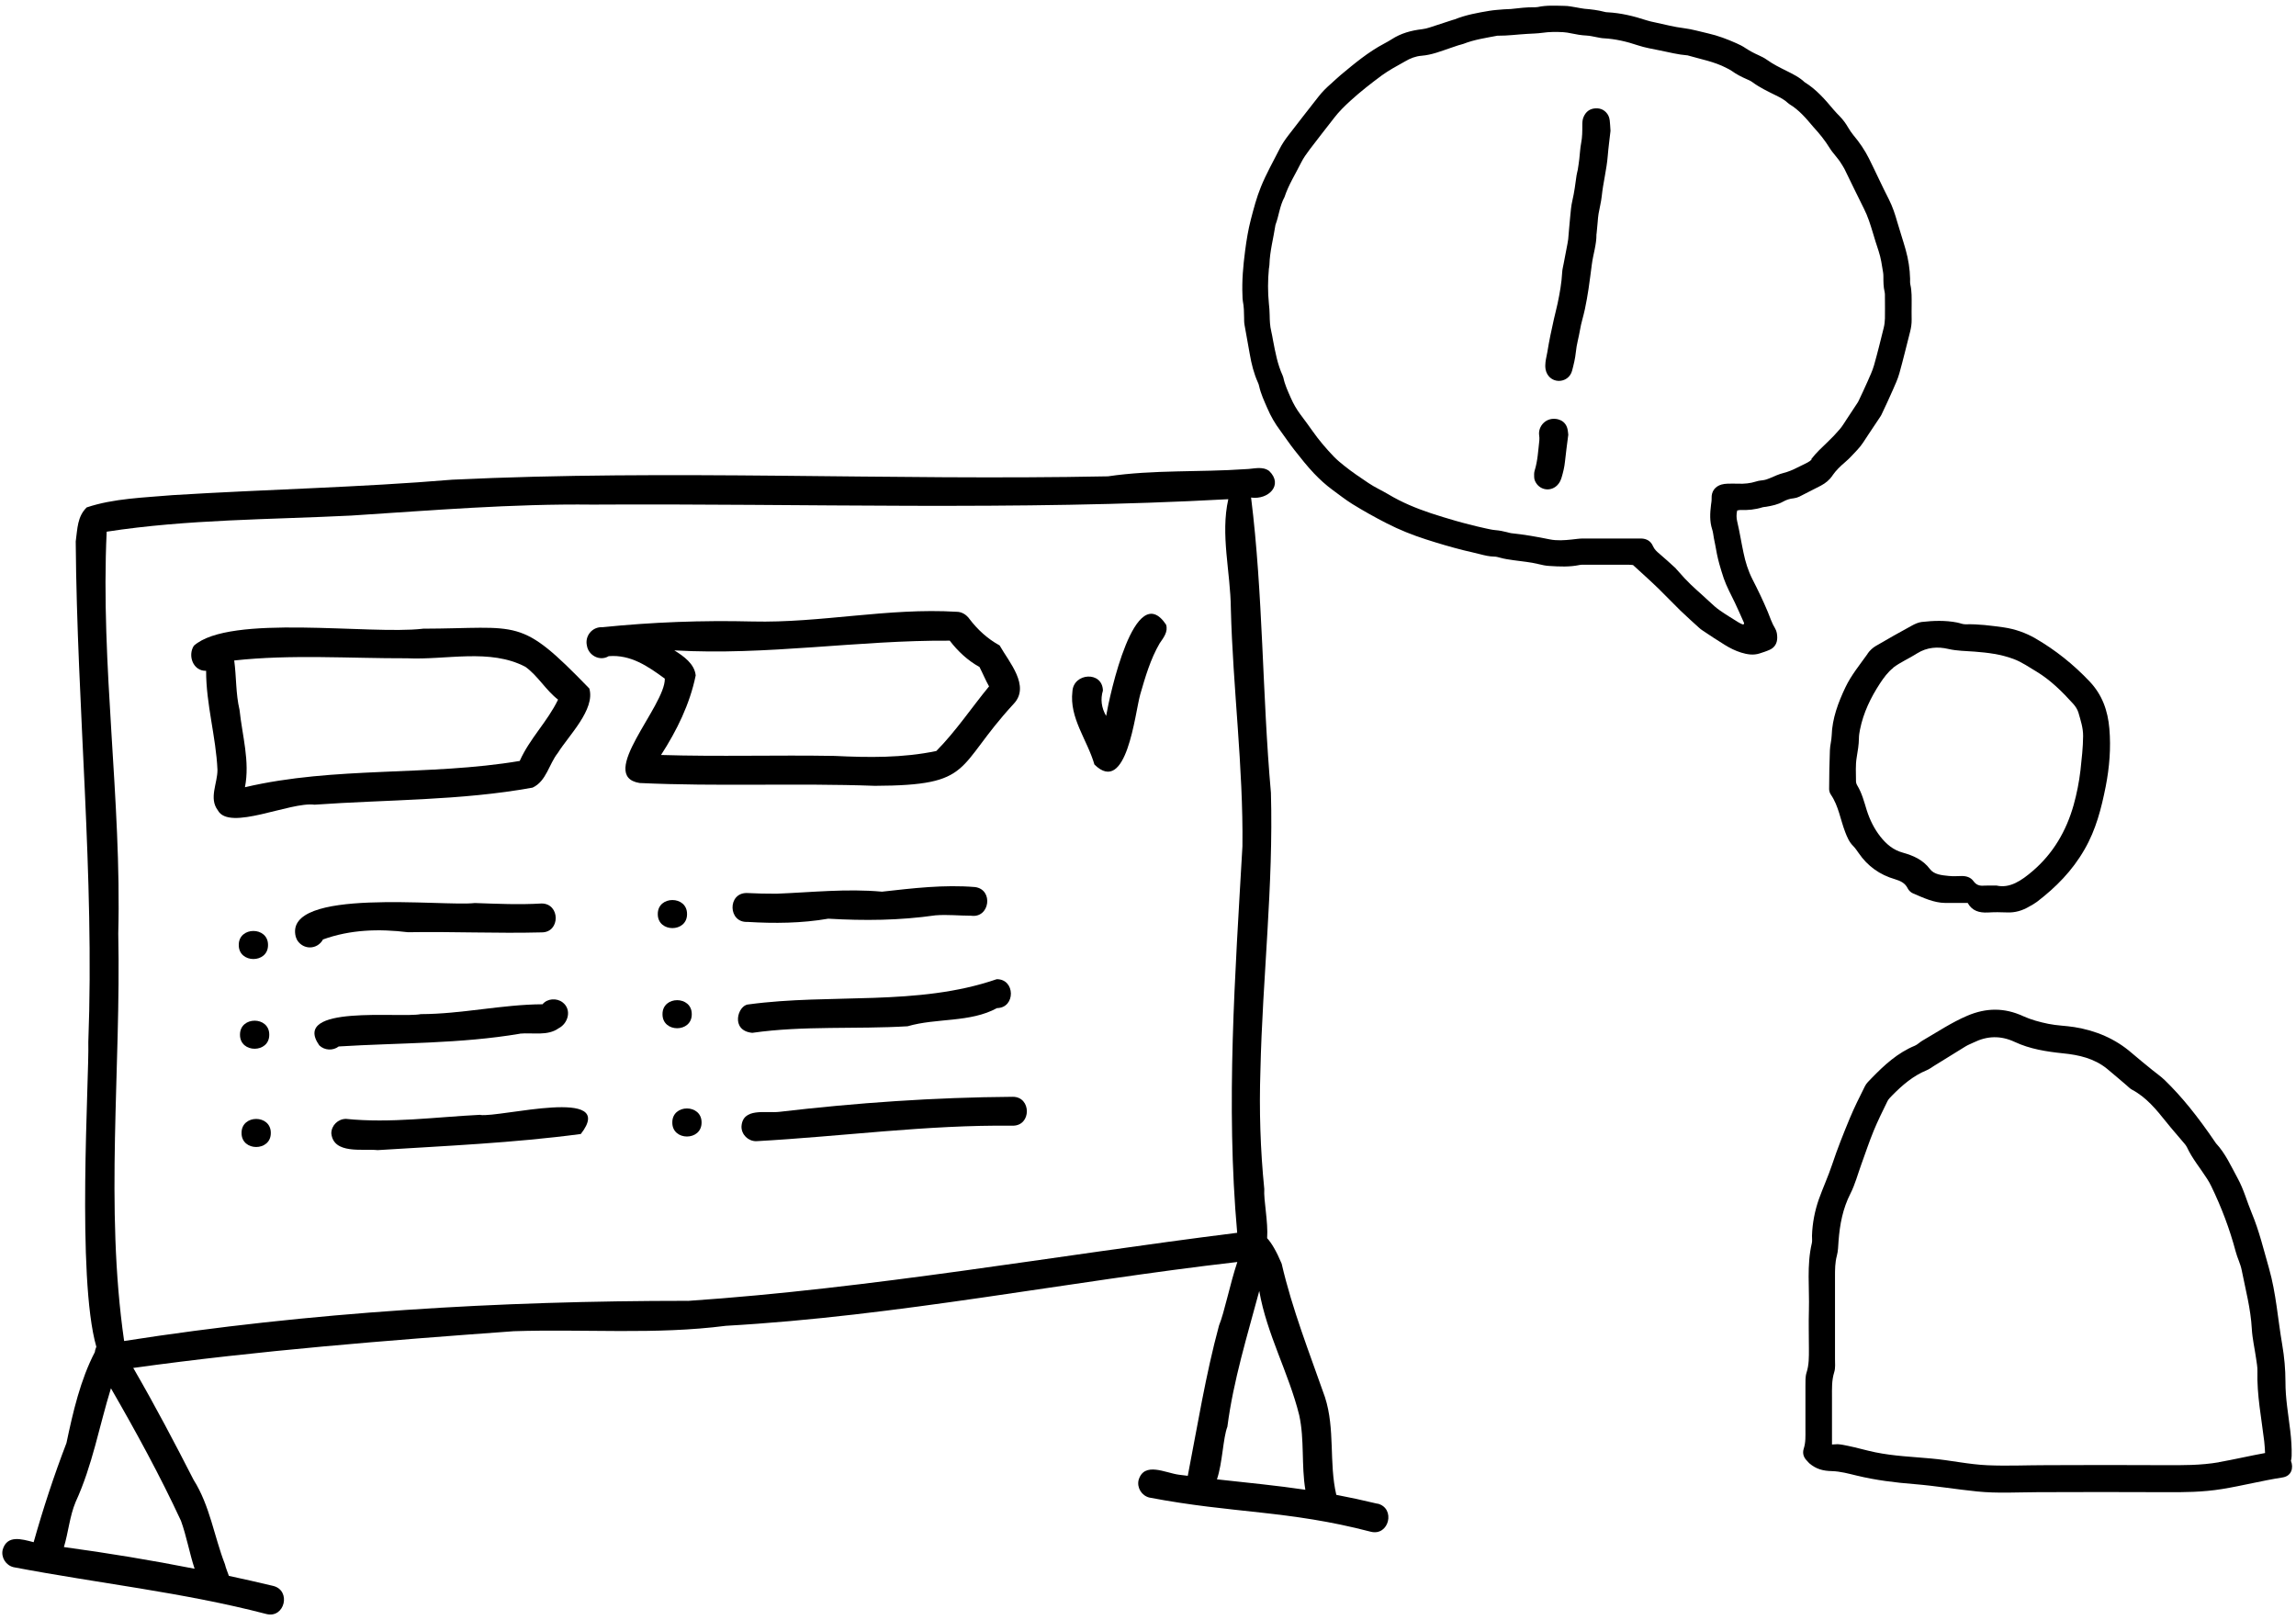 <svg width="377" height="266" viewBox="0 0 377 266" fill="none" xmlns="http://www.w3.org/2000/svg"><g clip-path="url(#clip0_3987_3630)"><path d="M300.896 78.062C301.479 77.226 302.202 76.532 302.962 75.889C303.698 75.272 304.331 74.539 304.991 73.845C305.688 73.112 306.195 72.251 306.753 71.403C307.424 70.374 308.109 69.358 308.793 68.343C308.895 68.189 308.971 68.021 309.047 67.854C309.63 66.607 310.226 65.36 310.771 64.1C311.176 63.175 311.607 62.262 311.874 61.298C312.507 59.035 313.052 56.747 313.636 54.471C313.8 53.816 313.902 53.16 313.889 52.479C313.864 51.656 313.889 50.833 313.889 50.01C313.889 48.93 313.927 47.838 313.686 46.77C313.61 46.449 313.636 46.102 313.636 45.768C313.598 44.148 313.344 42.567 312.913 41.024C312.482 39.481 311.962 37.964 311.519 36.422C311.164 35.162 310.758 33.94 310.162 32.758C309.022 30.534 307.995 28.258 306.879 26.021C306.195 24.658 305.333 23.386 304.344 22.216C304.015 21.817 303.723 21.38 303.457 20.93C303.077 20.274 302.646 19.683 302.126 19.143C301.758 18.77 301.403 18.398 301.061 17.999C299.654 16.315 298.209 14.656 296.32 13.499C295.446 12.664 294.381 12.162 293.316 11.622C292.226 11.082 291.136 10.543 290.134 9.823C289.716 9.527 289.247 9.283 288.778 9.077C288.03 8.743 287.32 8.37 286.636 7.92C286.154 7.586 285.609 7.316 285.077 7.084C283.594 6.429 282.085 5.85 280.488 5.49C279.157 5.194 277.864 4.796 276.508 4.629C274.898 4.436 273.326 4.012 271.742 3.677C271.273 3.575 270.804 3.485 270.347 3.33C268.268 2.649 266.164 2.135 263.984 2.019C263.807 2.019 263.616 1.993 263.439 1.942C262.361 1.659 261.271 1.53 260.169 1.44C259.725 1.402 259.294 1.286 258.863 1.222C258.204 1.119 257.557 0.965 256.898 0.965C255.428 0.939 253.945 0.836 252.487 1.158C252.347 1.183 252.195 1.196 252.043 1.196C250.712 1.158 249.394 1.338 248.076 1.479C247.708 1.518 247.34 1.492 246.973 1.53C246.162 1.595 245.35 1.646 244.552 1.775C242.625 2.096 240.698 2.443 238.873 3.176C238.772 3.215 238.657 3.227 238.556 3.266C237.288 3.677 236.034 4.076 234.779 4.5C234.36 4.642 233.942 4.744 233.498 4.796C231.724 5.002 230.025 5.464 228.504 6.454C228.098 6.711 227.68 6.943 227.249 7.174C224.651 8.55 222.407 10.427 220.151 12.304C219.606 12.754 219.111 13.255 218.579 13.718C217.818 14.374 217.108 15.081 216.487 15.878C214.839 17.986 213.179 20.095 211.556 22.216C211.011 22.923 210.504 23.668 210.099 24.465C209.059 26.522 207.918 28.528 207.044 30.675C206.334 32.41 205.865 34.21 205.396 36.01C204.952 37.707 204.673 39.443 204.445 41.191C204.128 43.634 203.9 46.089 204.014 48.57C204.027 48.866 204.014 49.175 204.078 49.47C204.255 50.357 204.268 51.257 204.28 52.144C204.28 52.556 204.28 52.967 204.356 53.379C204.623 54.96 204.94 56.541 205.206 58.122C205.485 59.742 205.878 61.336 206.562 62.84C206.638 63.008 206.701 63.188 206.74 63.368C207.018 64.653 207.576 65.836 208.096 67.031C208.654 68.343 209.363 69.564 210.213 70.695C211.011 71.775 211.747 72.894 212.583 73.948C213.597 75.234 214.611 76.519 215.727 77.702C216.665 78.692 217.692 79.63 218.794 80.44C219.872 81.225 220.924 82.06 222.039 82.754C223.89 83.898 225.804 84.966 227.744 85.956C229.784 86.997 231.901 87.845 234.094 88.552C236.16 89.221 238.252 89.838 240.356 90.365C241.256 90.584 242.156 90.776 243.043 91.008C243.791 91.201 244.539 91.381 245.325 91.394C245.655 91.394 245.984 91.484 246.301 91.573C247.049 91.792 247.81 91.882 248.583 91.998C249.926 92.191 251.295 92.293 252.614 92.628C253.222 92.782 253.843 92.91 254.464 92.936C256.087 93.039 257.709 93.116 259.319 92.782C259.611 92.718 259.902 92.731 260.207 92.731C262.602 92.731 264.998 92.731 267.394 92.731C267.685 92.731 267.977 92.769 268.142 92.782C268.75 93.335 269.27 93.81 269.79 94.286C270.639 95.07 271.488 95.829 272.312 96.639C273.529 97.834 274.708 99.069 275.925 100.264C276.913 101.215 277.94 102.128 278.954 103.054C279.144 103.234 279.347 103.388 279.563 103.53C280.767 104.327 281.958 105.137 283.188 105.882C284.037 106.409 284.925 106.859 285.888 107.155C286.889 107.463 287.903 107.631 288.93 107.296C289.488 107.116 290.058 106.936 290.591 106.692C291.402 106.319 291.808 105.638 291.82 104.725C291.82 104.185 291.744 103.658 291.478 103.208C290.946 102.347 290.641 101.383 290.261 100.457C289.501 98.631 288.639 96.857 287.739 95.096C287.041 93.72 286.585 92.255 286.281 90.764C285.913 89.054 285.647 87.318 285.242 85.608C285.102 85.03 285.102 84.439 285.242 83.821C285.432 83.796 285.571 83.744 285.711 83.744C286.978 83.796 288.208 83.68 289.425 83.294C289.602 83.243 289.792 83.243 289.97 83.217C290.958 83.05 291.922 82.857 292.809 82.356C293.329 82.073 293.886 81.88 294.482 81.829C294.812 81.79 295.141 81.7 295.433 81.559C296.624 80.967 297.803 80.363 298.982 79.746C299.743 79.347 300.402 78.808 300.896 78.088V78.062ZM297.486 75.401C297.322 75.632 297.055 75.812 296.802 75.941C296.257 76.236 295.674 76.493 295.116 76.776C294.394 77.149 293.658 77.458 292.86 77.663C292.087 77.856 291.339 78.203 290.591 78.525C290.248 78.666 289.906 78.795 289.539 78.846C289.133 78.897 288.727 78.936 288.347 79.065C287.384 79.373 286.408 79.463 285.406 79.425C284.823 79.399 284.227 79.412 283.632 79.425C283.302 79.438 282.973 79.476 282.656 79.566C281.604 79.875 280.995 80.697 281.046 81.816C281.058 82.201 280.995 82.549 280.944 82.921C280.78 84.258 280.704 85.596 281.135 86.92C281.287 87.37 281.325 87.871 281.413 88.347C281.489 88.745 281.578 89.144 281.654 89.555C281.743 90.031 281.819 90.507 281.92 90.982C282.034 91.522 282.161 92.075 282.313 92.615C282.542 93.399 282.77 94.196 283.036 94.968C283.518 96.343 284.215 97.616 284.849 98.927C285.343 99.968 285.812 101.035 286.281 102.09C286.332 102.218 286.433 102.347 286.344 102.488C286.268 102.501 286.18 102.552 286.129 102.527C285.888 102.424 285.66 102.321 285.432 102.18C284.43 101.55 283.416 100.945 282.44 100.264C281.806 99.827 281.223 99.3 280.653 98.76C279.309 97.487 277.864 96.317 276.609 94.955C276.153 94.466 275.709 93.965 275.266 93.463C275.215 93.412 275.177 93.335 275.126 93.296C274.251 92.499 273.377 91.689 272.477 90.931C272.046 90.571 271.653 90.224 271.412 89.671C271.057 88.835 270.36 88.45 269.473 88.424C269.181 88.424 268.877 88.424 268.585 88.424C265.708 88.424 262.83 88.424 259.953 88.424C259.332 88.424 258.711 88.527 258.09 88.591C256.873 88.719 255.643 88.809 254.452 88.565C252.36 88.141 250.256 87.768 248.126 87.55C247.911 87.524 247.695 87.447 247.48 87.395C246.833 87.228 246.187 87.1 245.528 87.048C245.021 87.01 244.514 86.881 244.007 86.778C243.069 86.573 242.143 86.354 241.205 86.11C240.457 85.917 239.71 85.724 238.962 85.505C237.618 85.107 236.274 84.721 234.943 84.271C232.522 83.461 230.177 82.497 227.972 81.173C226.894 80.53 225.728 80.016 224.689 79.309C223.345 78.409 221.989 77.496 220.721 76.481C220.138 76.018 219.568 75.542 219.048 75.015C217.793 73.704 216.601 72.328 215.549 70.824C214.89 69.873 214.193 68.96 213.508 68.034C212.887 67.199 212.368 66.299 211.949 65.335C211.468 64.242 210.961 63.162 210.72 61.979C210.694 61.876 210.656 61.761 210.606 61.658C209.756 59.806 209.401 57.814 209.021 55.847C208.932 55.371 208.856 54.883 208.742 54.42C208.527 53.546 208.489 52.646 208.476 51.746C208.476 51.116 208.413 50.473 208.349 49.843C208.159 47.94 208.172 46.038 208.349 44.135C208.375 43.916 208.438 43.698 208.438 43.467C208.501 41.242 209.097 39.121 209.427 36.936C209.997 35.444 210.124 33.799 210.91 32.372C211.569 30.366 212.697 28.605 213.623 26.741C214.016 25.944 214.548 25.211 215.08 24.504C216.399 22.756 217.768 21.033 219.111 19.297C219.884 18.295 220.784 17.42 221.722 16.559C223.37 15.055 225.12 13.692 226.907 12.368C227.477 11.957 228.073 11.584 228.682 11.224C229.353 10.825 230.038 10.478 230.71 10.08C231.546 9.578 232.446 9.231 233.41 9.154C235.083 9.025 236.629 8.396 238.188 7.868C238.607 7.727 239.025 7.586 239.443 7.444C239.722 7.354 240.014 7.303 240.293 7.2C242.093 6.493 243.994 6.223 245.87 5.863C245.908 5.863 245.946 5.863 245.984 5.863C247.569 5.876 249.14 5.657 250.725 5.567C251.574 5.516 252.424 5.503 253.26 5.387C254.401 5.22 255.542 5.22 256.683 5.284C257.126 5.31 257.557 5.387 257.988 5.477C258.825 5.657 259.649 5.799 260.498 5.837C261.081 5.863 261.664 6.017 262.235 6.12C262.602 6.184 262.957 6.274 263.325 6.287C265.252 6.39 267.115 6.827 268.94 7.444C270.132 7.843 271.374 8.036 272.604 8.293C274.087 8.588 275.544 8.974 277.066 9.09C277.104 9.09 277.142 9.09 277.18 9.115C279.297 9.733 281.489 10.118 283.48 11.16C283.771 11.314 284.088 11.455 284.354 11.648C285.115 12.201 285.926 12.612 286.775 12.985C287.118 13.127 287.46 13.281 287.751 13.499C288.956 14.386 290.287 15.016 291.617 15.672C292.315 16.019 292.999 16.366 293.582 16.919C293.658 16.996 293.747 17.06 293.848 17.125C295.37 18.038 296.498 19.362 297.626 20.699C297.677 20.75 297.715 20.814 297.765 20.866C298.754 21.933 299.654 23.051 300.415 24.285C300.972 25.198 301.784 25.944 302.341 26.882C302.506 27.165 302.709 27.435 302.861 27.744C303.926 29.916 304.965 32.102 306.055 34.262C306.702 35.534 307.12 36.884 307.526 38.234C307.817 39.237 308.134 40.227 308.464 41.217C308.844 42.361 309.009 43.544 309.199 44.714C309.237 44.932 309.25 45.163 309.25 45.382C309.25 46.243 309.25 47.105 309.453 47.94C309.516 48.223 309.503 48.532 309.503 48.828C309.503 49.984 309.529 51.142 309.503 52.299C309.491 52.813 309.427 53.34 309.3 53.841C308.793 55.898 308.286 57.968 307.703 60.012C307.437 60.938 307.006 61.825 306.626 62.699C306.182 63.727 305.688 64.73 305.219 65.746C305.168 65.849 305.13 65.952 305.067 66.042C304.458 66.98 303.837 67.906 303.229 68.831C302.861 69.384 302.519 69.975 302.088 70.477C301.467 71.21 300.795 71.904 300.098 72.572C299.16 73.472 298.209 74.347 297.41 75.388L297.486 75.401Z" fill="black"></path><path d="M306.665 107.348C305.385 109.148 303.965 110.871 303.027 112.838C301.848 115.319 300.847 117.941 300.758 120.783C300.733 121.58 300.492 122.39 300.467 123.187C300.378 125.308 300.353 127.429 300.34 129.563C300.34 129.872 300.454 130.244 300.631 130.489C301.899 132.353 302.191 134.59 302.976 136.621C303.306 137.482 303.636 138.267 304.295 138.922C304.624 139.257 304.916 139.681 305.182 140.066C306.665 142.239 308.668 143.653 311.152 144.373C312.027 144.643 312.813 144.977 313.244 145.877C313.409 146.212 313.764 146.559 314.119 146.7C315.817 147.42 317.503 148.243 319.417 148.269H323.093C323.828 149.593 325.007 149.901 326.389 149.837C327.441 149.773 328.493 149.773 329.545 149.824C330.889 149.888 332.093 149.516 333.221 148.847C333.639 148.616 334.083 148.371 334.476 148.076C337.582 145.697 340.269 142.985 342.272 139.488C344.161 136.235 345.048 132.7 345.758 129.126C346.366 126.015 346.632 122.814 346.353 119.625C346.1 116.707 345.2 114.11 343.121 111.912C340.459 109.096 337.493 106.731 334.21 104.828C332.638 103.916 330.863 103.286 328.987 103.016C326.909 102.733 324.842 102.45 322.751 102.514C322.282 102.527 321.826 102.309 321.344 102.219C319.43 101.846 317.49 101.91 315.551 102.129C315.019 102.193 314.461 102.437 313.966 102.707C311.989 103.787 310.012 104.893 308.059 106.037C307.502 106.358 307.007 106.821 306.652 107.335L306.665 107.348ZM310.836 109.649C312.052 108.724 313.497 108.119 314.79 107.284C316.413 106.268 318.188 106.152 319.924 106.564C321.369 106.898 322.802 106.885 324.247 107.001C326.402 107.168 328.518 107.425 330.597 108.197C331.992 108.711 333.17 109.559 334.413 110.292C336.707 111.681 338.621 113.583 340.421 115.576C340.789 115.987 341.131 116.501 341.283 117.041C341.638 118.288 342.056 119.523 342.044 120.86C342.031 122.749 341.815 124.588 341.613 126.465C341.384 128.432 341.004 130.334 340.485 132.199C339.28 136.454 337.138 140.131 333.766 143.023C331.916 144.605 330.014 145.903 327.847 145.415C326.858 145.415 326.287 145.389 325.742 145.427C325.033 145.492 324.487 145.299 324.057 144.707C323.6 144.065 322.903 143.846 322.142 143.846C321.42 143.859 320.685 143.91 319.975 143.833C318.847 143.718 317.566 143.615 316.882 142.689C315.716 141.146 314.144 140.491 312.42 140.002C310.874 139.578 309.758 138.639 308.757 137.38C307.73 136.068 307.033 134.641 306.526 133.073C306.095 131.684 305.74 130.257 304.967 128.985C304.84 128.779 304.751 128.509 304.751 128.29C304.751 126.979 304.65 125.655 304.865 124.382C305.043 123.315 305.22 122.287 305.233 121.232C305.233 120.744 305.321 120.255 305.41 119.793C305.968 117.016 307.172 114.547 308.681 112.233C309.302 111.295 309.999 110.331 310.874 109.662L310.836 109.649Z" fill="black"></path><path d="M376.169 239.88C376.232 239.61 376.283 239.327 376.283 239.07C376.321 237.682 376.219 236.306 376.055 234.918C375.738 232.244 375.256 229.595 375.269 226.883C375.269 224.851 375.079 222.794 374.736 220.789C374.014 216.611 373.735 212.355 372.569 208.267C371.694 205.22 370.959 202.122 369.729 199.178C368.943 197.301 368.424 195.308 367.435 193.509C366.345 191.516 365.432 189.42 363.86 187.736C363.81 187.672 363.772 187.595 363.721 187.531C360.869 183.339 358.258 180.087 355.444 177.361C354.81 176.744 354.062 176.243 353.377 175.677C352.249 174.752 351.121 173.852 350.018 172.9C347.306 170.548 344.124 169.224 340.638 168.658C339.218 168.427 337.761 168.414 336.328 168.118C334.896 167.822 333.502 167.45 332.171 166.845C329.116 165.444 326.137 165.47 323.044 166.781C320.42 167.9 318.075 169.481 315.629 170.895C315.21 171.139 314.855 171.525 314.424 171.705C311.585 172.875 309.392 174.893 307.288 177.066C306.895 177.477 306.451 177.876 306.21 178.377C305.336 180.126 304.461 181.874 303.713 183.674C302.686 186.155 301.685 188.662 300.836 191.22C300.189 193.161 299.34 195 298.655 196.915C297.984 198.831 297.591 200.849 297.527 202.906C297.515 203.318 297.591 203.742 297.502 204.128C296.64 207.766 297.122 211.468 297.02 215.132C296.957 217.253 297.02 219.388 297.02 221.522C297.02 222.833 297.046 224.119 296.627 225.404C296.412 226.086 296.463 226.857 296.45 227.59C296.437 229.968 296.45 232.333 296.45 234.712C296.45 235.766 296.513 236.833 296.171 237.874C295.917 238.671 296.171 239.34 296.716 239.88C296.817 240.009 296.932 240.137 297.071 240.266C298.212 241.243 299.327 241.526 300.81 241.564C302.205 241.603 303.51 241.975 304.867 242.297C307.985 243.055 311.129 243.441 314.336 243.698C317.809 243.981 321.206 244.56 324.666 244.907C327.95 245.241 331.309 245.035 334.604 245.022C341.525 244.997 348.459 244.984 355.38 245.022C358.575 245.048 361.693 245.022 364.849 244.508C368.183 243.968 371.453 243.12 374.787 242.605C376.283 242.374 376.612 241.024 376.181 239.906L376.169 239.88ZM364.329 240.111C361.338 240.626 358.384 240.6 355.355 240.587C348.903 240.548 342.463 240.561 336.011 240.587C332.804 240.587 329.572 240.741 326.365 240.6C323.259 240.471 320.192 239.764 317.099 239.494C314.044 239.211 310.964 239.096 307.947 238.479C306.426 238.17 304.943 237.72 303.422 237.412C302.877 237.296 302.319 237.18 301.748 237.142C301.584 237.142 301.178 237.18 300.81 237.193C300.81 236.91 300.81 236.615 300.81 236.319C300.81 234.03 300.81 231.729 300.81 229.441C300.81 228.052 300.747 226.677 301.178 225.314C301.393 224.633 301.305 223.849 301.305 223.116C301.305 218.616 301.305 214.104 301.305 209.604C301.305 208.46 301.305 207.329 301.609 206.197C301.824 205.426 301.824 204.578 301.888 203.768C302.091 201.055 302.585 198.445 303.84 195.99C304.6 194.486 305.044 192.801 305.627 191.194C306.299 189.356 306.908 187.492 307.655 185.679C308.34 184.021 309.138 182.414 309.924 180.807C310.102 180.447 310.419 180.164 310.698 179.868C312.358 178.184 314.133 176.654 316.351 175.742C316.795 175.562 317.188 175.253 317.606 174.996C319.33 173.929 321.041 172.862 322.765 171.808C323.183 171.551 323.64 171.396 324.071 171.178C326.302 170.085 328.495 170.008 330.814 171.088C333.311 172.258 336.024 172.682 338.775 172.965C341.335 173.222 343.883 173.788 345.987 175.51C347.052 176.384 348.079 177.284 349.131 178.171C349.435 178.429 349.727 178.75 350.069 178.93C352.427 180.177 354.062 182.195 355.697 184.239C356.661 185.448 357.687 186.592 358.676 187.775C358.828 187.955 358.993 188.16 359.094 188.379C359.956 190.243 361.275 191.799 362.365 193.509C362.631 193.92 362.884 194.344 363.087 194.781C364.76 198.24 366.117 201.813 367.105 205.542C367.372 206.557 367.879 207.522 368.081 208.55C368.715 211.751 369.565 214.901 369.742 218.179C369.831 219.799 370.211 221.393 370.439 223.013C370.541 223.746 370.693 224.479 370.667 225.211C370.566 229.081 371.327 232.861 371.783 236.679C371.859 237.309 371.884 237.952 371.922 238.594C369.374 239.057 366.865 239.649 364.317 240.098L364.329 240.111Z" fill="black"></path><path d="M264.1 18.989C263.631 18.14 262.908 17.729 261.945 17.793C261.02 17.857 260.399 18.346 260.031 19.182C259.828 19.631 259.815 20.107 259.815 20.596C259.815 21.56 259.815 22.511 259.625 23.476C259.46 24.337 259.422 25.224 259.321 26.098C259.245 26.689 259.169 27.281 259.068 27.872C259.017 28.194 258.903 28.489 258.865 28.811C258.675 30.199 258.497 31.588 258.18 32.95C257.977 33.799 257.914 34.686 257.825 35.573C257.699 36.807 257.61 38.041 257.496 39.288C257.47 39.533 257.42 39.764 257.382 39.995C257.166 41.101 256.951 42.194 256.748 43.299C256.659 43.775 256.532 44.238 256.507 44.714C256.418 46.436 256.114 48.133 255.759 49.817C255.582 50.679 255.341 51.527 255.151 52.389C254.745 54.188 254.365 55.988 254.073 57.801C253.984 58.354 253.832 58.907 253.769 59.459C253.718 59.845 253.718 60.269 253.782 60.642C253.984 61.761 254.859 62.519 255.911 62.545C256.913 62.57 257.851 61.941 258.13 60.886C258.396 59.883 258.649 58.855 258.751 57.827C258.865 56.58 259.232 55.397 259.435 54.175C259.625 53.031 259.993 51.926 260.234 50.782C260.462 49.689 260.665 48.583 260.829 47.477C261.032 46.128 261.197 44.778 261.375 43.428C261.59 41.757 262.16 40.15 262.135 38.453C262.135 38.414 262.148 38.376 262.16 38.337C262.224 37.707 262.275 37.064 262.338 36.434C262.376 35.997 262.401 35.56 262.477 35.123C262.642 34.133 262.908 33.169 263.01 32.166C263.238 29.981 263.808 27.834 263.986 25.635C264.1 24.195 264.303 22.768 264.442 21.483C264.391 20.801 264.379 20.287 264.315 19.773C264.277 19.503 264.214 19.207 264.075 18.976L264.1 18.989Z" fill="black"></path><path d="M255.912 68.87C253.846 68.33 252.503 70.053 252.731 71.493C252.769 71.763 252.782 72.045 252.756 72.328C252.566 73.987 252.49 75.671 251.983 77.291C251.882 77.625 251.894 77.998 251.907 78.358C251.92 78.808 252.122 79.206 252.401 79.553C253.276 80.595 254.81 80.633 255.748 79.63C256.09 79.27 256.28 78.846 256.42 78.383C256.673 77.535 256.876 76.686 256.965 75.812C257.117 74.347 257.32 72.868 257.51 71.39C257.472 71.094 257.459 70.76 257.383 70.451C257.193 69.654 256.686 69.089 255.9 68.883L255.912 68.87Z" fill="black"></path><path d="M69.374 103.247C60.666 104.249 37.71 100.778 31.828 106.036C30.789 107.669 31.714 110.214 33.844 110.15C33.831 115.627 35.466 120.975 35.707 126.413C35.72 128.637 34.262 131.067 35.77 133.059C37.646 136.543 47.66 131.607 51.641 132.134C63.556 131.285 75.674 131.478 87.45 129.331C89.719 128.277 90.137 125.462 91.595 123.636C93.37 120.782 97.768 116.501 96.767 113.056C85.244 101.164 85.523 103.195 69.374 103.234V103.247ZM85.359 124.947C70.426 127.467 55 125.796 40.22 129.267C41.056 125.024 39.776 120.795 39.332 116.565C38.698 113.891 38.825 111.153 38.458 108.453C47.876 107.425 57.395 108.119 66.839 108.093C73.266 108.402 80.44 106.435 86.271 109.495C88.325 110.973 89.605 113.313 91.633 114.881C89.909 118.468 86.968 121.283 85.346 124.934L85.359 124.947Z" fill="black"></path><path d="M159.092 101.499C159.029 101.434 158.966 101.357 158.902 101.293C158.978 101.409 159.067 101.499 159.156 101.602C159.156 101.602 159.156 101.602 159.169 101.627C159.143 101.589 159.118 101.55 159.08 101.512L159.092 101.499Z" fill="black"></path><path d="M143.654 129.036C160.056 128.972 156.735 126.105 166.432 115.589C169.234 112.657 165.672 108.711 164.138 105.985C162.148 104.892 160.525 103.401 159.156 101.601C158.662 100.92 157.927 100.457 157.065 100.457C145.821 99.776 134.781 102.321 123.562 102.051C115.298 101.846 107.122 102.154 98.92 102.99C97.26 102.887 95.992 104.43 96.373 106.024C96.626 107.631 98.502 108.634 99.947 107.746C103.56 107.451 106.387 109.405 109.163 111.436C109.264 115.923 97.944 127.429 105.018 128.573C117.896 129.177 130.788 128.56 143.666 129.036H143.654ZM108.541 123.971C111.14 119.947 113.27 115.614 114.233 110.909C114.043 109.006 112.243 107.734 110.722 106.795C125.895 107.669 140.827 105.098 155.949 105.201C157.242 106.898 158.916 108.479 160.83 109.521C161.375 110.575 161.818 111.68 162.401 112.709C159.511 116.219 156.963 120.062 153.744 123.315C148.255 124.472 142.614 124.395 137.037 124.125C127.543 123.958 118.048 124.266 108.554 123.971H108.541Z" fill="black"></path><path d="M181.617 117.542C180.857 116.218 180.667 114.83 181.098 113.39C181.022 110.15 176.255 110.472 176.091 113.531C175.558 117.915 178.524 121.463 179.703 125.539C185.002 130.745 186.345 117.157 187.22 114.046C188.044 111.192 188.906 108.222 190.414 105.638C191.036 104.725 191.847 103.735 191.467 102.565C186.333 94.916 182.2 114.213 181.63 117.542H181.617Z" fill="black"></path><path d="M44.009 155.172C44.035 152.1 39.18 152.1 39.205 155.172C39.18 158.245 44.035 158.245 44.009 155.172Z" fill="black"></path><path d="M53.008 154.272C57.546 152.626 62.236 152.498 66.99 153.076C74.316 152.948 81.605 153.295 88.919 153.102C92.037 153.14 92.012 148.345 88.919 148.358C85.256 148.577 81.618 148.409 77.954 148.281C72.897 148.898 46.505 145.62 48.559 153.809C48.635 154.066 48.774 154.387 48.977 154.632C49.421 155.197 50.118 155.57 50.891 155.57C51.804 155.57 52.615 155.043 53.021 154.285L53.008 154.272Z" fill="black"></path><path d="M112.812 150.094C112.837 147.021 107.983 147.021 108.008 150.094C107.983 153.167 112.837 153.167 112.812 150.094Z" fill="black"></path><path d="M136.011 150.853C141.969 151.2 147.648 151.148 153.618 150.3C155.57 150.146 157.51 150.364 159.449 150.364C162.529 150.814 163.176 146.057 160.096 145.659C155 145.235 149.891 145.852 144.821 146.417C138.99 145.89 133.311 146.52 127.506 146.752C125.871 146.752 124.235 146.726 122.613 146.636C119.419 146.623 119.558 151.534 122.714 151.38C127.151 151.65 131.613 151.611 135.999 150.853H136.011Z" fill="black"></path><path d="M44.212 169.905C44.238 166.832 39.383 166.832 39.408 169.905C39.383 172.978 44.238 172.978 44.212 169.905Z" fill="black"></path><path d="M85.382 169.725C87.487 169.532 89.908 170.149 91.72 168.851C93.317 168.041 93.926 165.753 92.367 164.583C91.403 163.85 89.87 163.94 89.084 164.904C82.378 164.943 75.812 166.511 69.094 166.524C65.722 167.205 47.672 164.878 52.425 171.653C53.287 172.489 54.669 172.566 55.619 171.833C65.57 171.216 75.546 171.409 85.395 169.738L85.382 169.725Z" fill="black"></path><path d="M113.587 166.537C113.613 163.464 108.758 163.464 108.783 166.537C108.758 169.609 113.613 169.609 113.587 166.537Z" fill="black"></path><path d="M149.028 168.516C153.782 167.128 159.27 167.951 163.707 165.534C166.787 165.495 166.724 160.751 163.656 160.79C150.663 165.277 136.441 163.091 122.903 164.929C121.141 165.007 119.861 169.249 123.524 169.596C131.941 168.388 140.548 169.03 149.041 168.516H149.028Z" fill="black"></path><path d="M39.662 186.039C39.637 189.111 44.492 189.111 44.466 186.039C44.492 182.966 39.637 182.966 39.662 186.039Z" fill="black"></path><path d="M78.879 183.056C71.553 183.416 64.112 184.471 56.811 183.725C55.505 183.725 54.402 184.805 54.402 186.103C54.757 189.574 59.498 188.597 62.008 188.855C73.125 188.16 84.394 187.672 95.371 186.206C101.481 178.325 82.163 183.532 78.867 183.082L78.879 183.056Z" fill="black"></path><path d="M110.393 184.317C110.367 187.389 115.222 187.389 115.197 184.317C115.222 181.244 110.367 181.244 110.393 184.317Z" fill="black"></path><path d="M166.268 180.1C153.465 180.19 140.688 181.077 127.974 182.568C125.768 182.825 121.915 181.797 121.75 185.011C121.75 186.309 122.84 187.389 124.158 187.389C138.203 186.618 152.172 184.676 166.281 184.844C169.399 184.869 169.373 180.074 166.281 180.1H166.268Z" fill="black"></path><path d="M226.15 246.912C223.742 246.334 221.524 245.858 219.419 245.459C218.19 240.227 219.255 234.673 217.556 229.415C215.008 222.139 212.194 215.042 210.445 207.496C209.583 205.439 208.784 204.102 208.062 203.318C208.252 200.605 207.466 197.07 207.593 195.244C206.946 188.778 206.744 182.273 206.959 175.767C207.301 160.559 209.114 145.376 208.683 130.167C207.251 114.11 207.403 97.5 205.425 81.7C208.252 82.112 210.774 79.644 208.404 77.342C207.276 76.494 205.831 77.008 204.525 77.034C196.996 77.561 189.416 77.111 181.924 78.216C146.039 78.936 110.102 77.047 74.242 78.769C59.069 80.042 43.693 80.351 28.355 81.302C23.678 81.713 18.671 81.829 14.234 83.32C12.7 84.824 12.726 86.753 12.434 88.913C12.637 116.244 15.54 143.705 14.501 171.114C14.665 176.924 12.548 209.771 15.819 221.149C15.705 221.419 15.603 221.715 15.578 222.01C13.195 226.587 11.978 231.884 10.913 236.949C8.86 242.297 7.072 247.748 5.526 253.237C3.498 252.697 1.165 252.016 0.443 254.459C0.139 255.719 0.95 257.03 2.218 257.338C16.034 259.974 30.067 261.465 43.731 265.026C46.761 265.798 47.864 261.144 44.847 260.411C42.438 259.832 40.017 259.292 37.583 258.765C37.368 258.123 37.076 257.493 36.937 256.863C35.15 252.26 34.478 247.259 31.791 243.004C28.672 236.91 25.503 230.881 22.043 224.903C21.979 224.813 21.929 224.71 21.878 224.62C42.565 221.753 63.48 220.108 84.345 218.591C95.956 218.205 107.631 219.195 119.191 217.703C147.42 216.109 175.13 210.44 203.169 207.226C201.952 210.851 201.039 215.544 200.165 217.639C197.972 225.738 196.615 234.185 195.031 242.335C194.549 242.271 194.068 242.22 193.573 242.155C191.368 241.873 187.869 239.944 186.956 243.03C186.652 244.29 187.463 245.601 188.731 245.909C202.548 248.545 211.408 247.954 225.073 251.515C228.102 252.286 229.205 247.632 226.188 246.899L226.15 246.912ZM29.712 249.715C30.624 252.222 31.106 255.011 31.955 257.595C24.844 256.194 17.682 255.011 10.495 254.034C11.23 251.617 11.433 248.969 12.422 246.617C15.172 240.638 16.288 234.211 18.215 227.963C22.309 235.059 26.264 242.284 29.712 249.715ZM112.891 213.602C81.949 213.602 50.982 215.415 20.382 220.198C17.188 198.111 19.888 175.536 19.419 153.282C19.989 131.286 16.478 109.251 17.517 87.306C30.789 85.261 44.302 85.326 57.687 84.657C70.883 83.809 84.079 82.703 97.325 82.858C132.133 82.652 166.941 83.886 201.686 81.97C200.368 87.82 202.053 93.914 202.104 99.969C202.434 112.928 204.158 125.963 204.006 138.961C202.801 160.122 201.255 181.27 203.144 202.431C173.051 206.197 143.212 211.558 112.916 213.615L112.891 213.602ZM201.534 234.275C202.522 226.651 204.804 219.336 206.769 211.983C208.011 219.118 211.611 225.43 213.335 232.398C214.21 236.422 213.665 240.587 214.336 244.624C209.558 243.917 205.058 243.493 199.822 242.914C200.748 240.176 200.811 236.139 201.534 234.275Z" fill="black"></path></g><defs><clipPath id="clip0_3987_3630"><rect width="375.98" height="264.203" fill="white" transform="translate(0.365 0.9)"></rect></clipPath></defs></svg>
